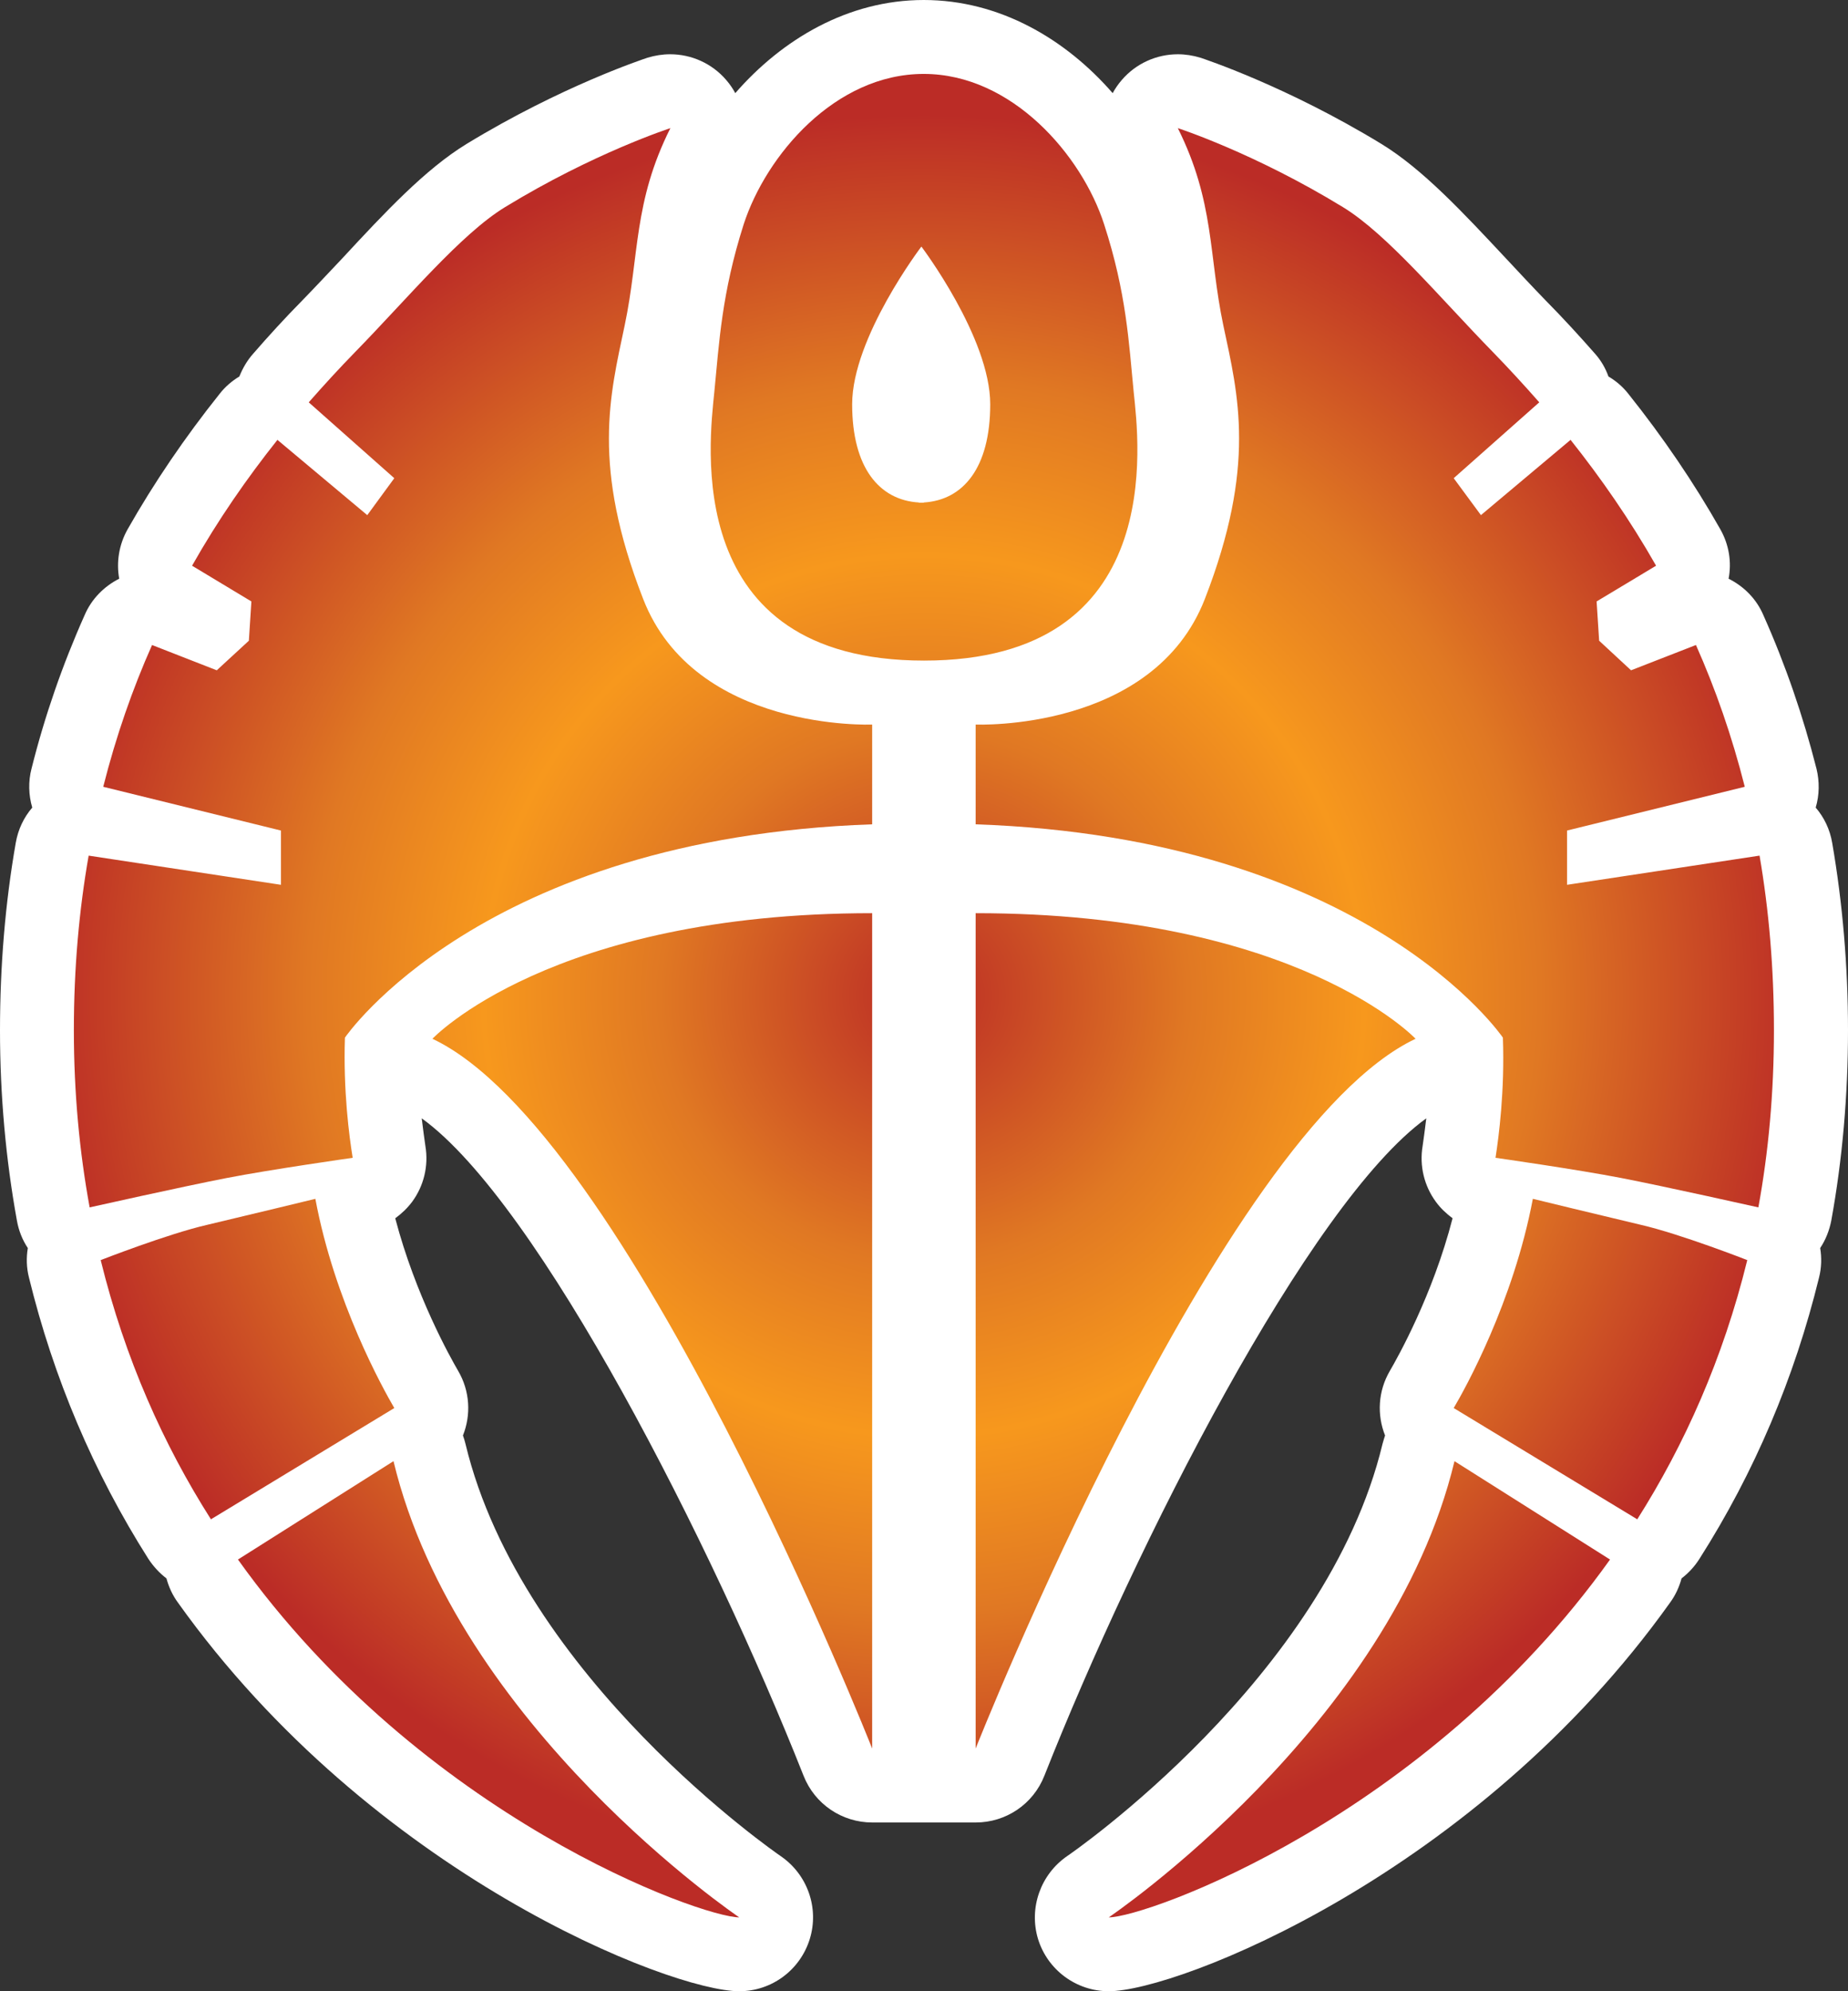 <?xml version="1.0" encoding="UTF-8" standalone="no"?>
<!-- Created with Inkscape (http://www.inkscape.org/) -->

<svg
   xmlns:dc="http://purl.org/dc/elements/1.1/"
   xmlns:cc="http://creativecommons.org/ns#"
   xmlns:rdf="http://www.w3.org/1999/02/22-rdf-syntax-ns#"
   xmlns:svg="http://www.w3.org/2000/svg"
   xmlns="http://www.w3.org/2000/svg"
   xmlns:xlink="http://www.w3.org/1999/xlink"
   xmlns:inkscape="http://www.inkscape.org/namespaces/inkscape"
   version="1.1"
   width="600"
   height="646.396"
   id="svg4994">
  <rect width="100%" height="100%" fill="#333333" stroke="none"/>
  <defs
     id="defs4996">
    <radialGradient
       cx="0"
       cy="0"
       r="1"
       fx="0"
       fy="0"
       id="radialGradient458"
       gradientUnits="userSpaceOnUse"
       gradientTransform="matrix(17.811,0,0,-17.811,496.064,372.094)"
       spreadMethod="pad">
      <stop
         id="stop460"
         style="stop-color:#bb2c26;stop-opacity:1"
         offset="0" />
      <stop
         id="stop462"
         style="stop-color:#e07823;stop-opacity:1"
         offset="0.3" />
      <stop
         id="stop464"
         style="stop-color:#f7981d;stop-opacity:1"
         offset="0.5" />
      <stop
         id="stop466"
         style="stop-color:#e07823;stop-opacity:1"
         offset="0.7" />
      <stop
         id="stop468"
         style="stop-color:#bb2c26;stop-opacity:1"
         offset="1" />
    </radialGradient>
    <radialGradient
       cx="0"
       cy="0"
       r="1"
       fx="0"
       fy="0"
       id="radialGradient2997"
       xlink:href="#radialGradient458"
       gradientUnits="userSpaceOnUse"
       gradientTransform="matrix(17.811,0,0,-17.811,496.064,372.094)"
       spreadMethod="pad" />
    <radialGradient
       cx="0"
       cy="0"
       r="1"
       fx="0"
       fy="0"
       id="radialGradient3000"
       xlink:href="#radialGradient458"
       gradientUnits="userSpaceOnUse"
       gradientTransform="matrix(287.822,0,0,287.822,300,323.202)"
       spreadMethod="pad" />
  </defs>
  <path
     d="m 359.995,646.396 c -10.536,0 -19.877,-6.884 -22.979,-16.984 -3.022,-10.035 0.824,-20.943 9.47,-26.89 0.888,-0.566 84.145,-57.82 102.389,-133.82 0.259,-0.888 0.517,-1.826 0.825,-2.715 -2.65,-6.626 -2.327,-14.382 1.584,-21.024 2.456,-4.218 13.881,-24.482 20.329,-49.482 -2.02,-1.519 -3.927,-3.28 -5.43,-5.365 -3.798,-5.171 -5.365,-11.684 -4.299,-18.051 0.323,-2.279 0.759,-5.365 1.196,-9.033 -38.121,27.52 -94.374,138.442 -123.979,213.359 -3.652,9.34 -12.556,15.223 -22.285,15.223 l -33.645,0 c -9.712,0 -18.616,-5.882 -22.268,-15.158 -29.67,-74.982 -85.858,-185.903 -123.979,-213.424 0.436,3.668 0.873,6.755 1.196,9.033 1.067,6.367 -0.5,12.879 -4.299,18.051 -1.568,2.085 -3.41,3.846 -5.494,5.365 6.577,25.064 17.937,45.264 20.394,49.482 3.911,6.642 4.234,14.398 1.584,21.024 0.308,0.888 0.63,1.826 0.824,2.715 18.228,76 101.5,133.254 102.324,133.82 8.71,5.947 12.556,16.855 9.47,26.89 -3.103,10.1 -12.378,16.984 -22.915,16.984 -22.22,0 -119.308,-37.927 -182.251,-126.176 -1.761,-2.408 -2.957,-5.058 -3.717,-7.838 -2.214,-1.697 -4.234,-3.846 -5.882,-6.367 C 30.365,477.977 17.356,447.241 9.406,414.727 8.581,411.512 8.516,408.231 9.033,405.145 7.256,402.478 6.06,399.456 5.494,396.241 1.891,376.412 0,355.582 0,334.445 c 0,-20.846 1.697,-41.289 5.107,-60.794 0.759,-4.428 2.65,-8.338 5.365,-11.49 -1.196,-4.04 -1.325,-8.468 -0.243,-12.621 4.282,-17.113 10.1,-33.839 17.226,-49.805 2.279,-5.365 6.383,-9.405 11.247,-11.878 -0.954,-5.3 -0.129,-10.973 2.763,-16.095 8.532,-15.029 18.568,-29.799 29.863,-43.939 1.761,-2.262 3.975,-4.153 6.383,-5.607 1.067,-2.65 2.521,-5.187 4.476,-7.385 4.993,-5.753 10.294,-11.554 15.837,-17.178 4.299,-4.412 8.775,-9.211 13.138,-13.817 13.752,-14.835 26.89,-28.91 40.335,-37.119 30.865,-18.81 57.578,-27.585 58.709,-27.973 2.456,-0.743 4.913,-1.131 7.385,-1.131 6.884,0 13.574,2.973 18.18,8.338 1.196,1.39 2.149,2.78 2.957,4.282 C 253.952,12.75 275.348,0 299.911,0 c 24.676,0 46.136,12.75 61.343,30.235 0.824,-1.503 1.778,-2.893 2.973,-4.282 4.606,-5.365 11.296,-8.338 18.18,-8.338 2.456,0 4.929,0.388 7.385,1.131 1.083,0.388 27.843,9.163 58.709,27.973 13.445,8.209 26.518,22.284 40.4,37.119 4.299,4.606 8.775,9.405 13.057,13.817 5.559,5.624 10.859,11.425 15.918,17.178 1.955,2.198 3.41,4.735 4.347,7.385 2.472,1.454 4.67,3.345 6.448,5.607 11.296,14.14 21.331,28.91 29.847,43.939 2.909,5.123 3.733,10.795 2.715,16.095 4.929,2.472 9.033,6.512 11.312,11.878 7.127,15.966 12.879,32.691 17.226,49.805 1.019,4.153 0.954,8.581 -0.259,12.621 2.715,3.151 4.622,7.062 5.365,11.49 3.361,19.505 5.123,39.947 5.123,60.794 0,21.137 -1.826,41.967 -5.43,61.795 -0.631,3.216 -1.826,6.238 -3.604,8.904 0.517,3.087 0.452,6.367 -0.372,9.583 -7.951,32.514 -20.959,63.25 -38.816,91.287 -1.584,2.521 -3.604,4.67 -5.818,6.367 -0.759,2.78 -1.955,5.43 -3.717,7.838 C 479.301,608.468 382.212,646.396 359.993,646.396"
     inkscape:connector-curvature="0"
     id="path452"
     style="fill:#ffffff;fill-opacity:1;fill-rule:nonzero;stroke:none" />
  <path
     d="m 359.995,636.684 c -6.302,0 -11.797,-4.04 -13.623,-10.1 -1.907,-6.06 0.372,-12.508 5.607,-15.982 9.276,-6.561 88.249,-64.058 106.3,-139.621 l 1.276,-3.41 -0.889,-5.123 c -1.584,-4.153 -1.26,-8.71 1.002,-12.621 2.343,-3.975 14.463,-25.436 21.347,-51.954 l 1.697,-6.432 -5.43,-3.911 c -1.196,-0.825 -2.392,-1.955 -3.28,-3.216 -2.279,-3.038 -3.216,-6.884 -2.586,-10.682 0.372,-2.521 0.888,-5.737 1.26,-9.647 l 2.279,-21.525 -17.614,12.686 c -41.919,30.3 -100.304,149.608 -127.259,217.658 -2.149,5.543 -7.385,9.082 -13.316,9.082 l -33.596,0 c -5.801,0 -11.166,-3.604 -13.251,-8.969 C 243.028,504.819 184.642,385.51 142.659,355.146 l -17.55,-12.686 2.214,21.525 c 0.372,3.911 0.889,7.127 1.26,9.583 0.63,3.862 -0.372,7.708 -2.586,10.859 -0.889,1.148 -2.02,2.279 -3.216,3.103 l -5.494,3.846 1.632,6.496 c 6.949,26.518 19.133,47.914 21.477,51.954 2.198,3.846 2.521,8.403 0.873,12.621 l -1.39,3.604 1.39,3.604 c 18.503,76.889 97.46,134.386 106.429,140.704 5.559,3.781 7.821,10.165 5.931,16.225 -1.826,6.06 -7.32,10.1 -13.687,10.1 -20.265,0 -114.331,-38.073 -174.349,-122.153 -0.954,-1.325 -1.713,-2.909 -2.214,-4.606 l -0.76,-3.28 -2.715,-2.02 c -1.325,-0.954 -2.586,-2.279 -3.604,-3.846 -17.162,-27.084 -29.783,-56.754 -37.426,-88.314 -0.566,-1.955 -0.566,-3.862 -0.323,-5.688 l 0.646,-3.717 -2.036,-3.167 c -1.067,-1.632 -1.826,-3.458 -2.198,-5.494 -3.474,-19.246 -5.236,-39.511 -5.236,-59.953 0,-20.329 1.697,-40.222 4.913,-59.161 0.452,-2.521 1.584,-4.848 3.216,-6.803 l 3.41,-3.991 -1.503,-5.107 c -0.694,-2.343 -0.759,-4.993 -0.129,-7.514 4.169,-16.402 9.712,-32.627 16.661,-48.221 1.39,-3.103 3.733,-5.624 6.819,-7.143 l 6.432,-3.216 -1.325,-7.191 c -0.565,-3.28 0,-6.561 1.713,-9.599 8.145,-14.334 17.921,-28.716 28.975,-42.614 1.067,-1.39 2.262,-2.456 3.717,-3.28 l 2.973,-1.761 1.196,-3.216 c 0.694,-1.648 1.519,-3.167 2.65,-4.428 4.929,-5.607 10.1,-11.296 15.53,-16.79 4.363,-4.476 8.904,-9.276 13.251,-13.946 13.445,-14.463 26.017,-27.973 38.331,-35.422 28.587,-17.485 53.845,-26.131 56.608,-27.068 1.454,-0.452 2.909,-0.631 4.428,-0.631 4.234,0 8.145,1.761 10.795,4.913 0.76,0.888 1.325,1.648 1.761,2.472 l 6.561,12.621 9.292,-10.73 c 15.142,-17.356 34.21,-26.89 53.909,-26.89 19.812,0 38.945,9.534 54.023,26.89 l 9.163,10.536 6.69,-12.249 c 0.5,-0.937 1.067,-1.761 1.826,-2.65 2.65,-3.151 6.561,-4.913 10.795,-4.913 1.519,0 2.973,0.178 4.299,0.631 2.893,0.937 28.151,9.583 56.737,27.068 12.314,7.514 24.935,21.089 38.315,35.422 4.363,4.67 8.969,9.47 13.267,13.946 5.365,5.494 10.601,11.183 15.53,16.79 1.131,1.26 2.02,2.78 2.65,4.428 l 1.196,3.216 2.973,1.761 c 1.39,0.759 2.65,1.891 3.717,3.28 10.924,13.639 20.636,27.973 29.039,42.678 1.648,2.909 2.149,6.319 1.584,9.664 l -1.277,7.062 6.512,3.216 c 3.087,1.519 5.365,4.04 6.755,7.143 6.884,15.594 12.492,31.819 16.661,48.221 0.631,2.521 0.566,5.171 -0.129,7.514 l -1.568,5.107 3.523,4.04 c 1.584,1.842 2.65,4.169 3.103,6.755 3.345,19.069 4.977,38.962 4.977,59.161 0,20.507 -1.761,40.771 -5.236,60.082 -0.372,1.907 -1.131,3.733 -2.214,5.365 l -2.02,3.103 0.582,3.652 c 0.372,2.02 0.243,3.911 -0.194,5.753 -7.644,31.431 -20.265,61.165 -37.556,88.427 -0.954,1.519 -2.149,2.78 -3.539,3.798 l -2.65,2.02 -0.824,3.28 c -0.5,1.632 -1.196,3.216 -2.214,4.606 C 474.324,598.611 380.322,636.684 359.993,636.684"
     inkscape:connector-curvature="0"
     id="path454"
     style="fill:#ffffff;fill-opacity:1;fill-rule:nonzero;stroke:none" />
  <path
     d="m 241.446,72.849 c -7.127,22.349 -7.951,38.38 -9.518,54.346 l 0,0 c -1.584,16.047 -11.118,87.247 68.098,87.247 l 0,0 c 79.167,0 69.698,-71.2 68.049,-87.247 l 0,0 C 366.507,111.229 365.747,95.198 358.492,72.849 l 0,0 C 351.284,50.435 328.564,23.997 299.912,23.997 l 0,0 c -28.797,0 -51.195,26.438 -58.466,48.851 m 56.883,90.269 c -12.75,-0.76 -21.654,-11.166 -21.654,-31.883 l 0,0 c 0,-21.638 22.478,-51.195 22.478,-51.195 l 0,0 c 0,0 22.349,29.556 22.349,51.195 l 0,0 c 0,20.717 -8.839,31.124 -21.59,31.883 l 0,0 0,0.065 c -0.323,0 -0.582,0 -0.76,0 l 0,0 c -0.323,0 -0.566,0 -0.824,0 l 0,0 0,-0.065 z m 98.85,-57.513 c 4.864,22.802 10.795,45.587 -5.995,88.831 l 0,0 c -16.79,43.163 -74.416,40.771 -74.416,40.771 l 0,0 0,32.384 c 127.259,4.412 171.182,69.245 171.182,69.245 l 0,0 c 0.63,17.291 -1.325,32.126 -2.392,39.01 l 0,0 c 0,0 26.518,3.781 40.836,6.561 l 0,0 c 14.334,2.78 44.504,9.534 44.504,9.534 l 0,0 c 3.28,-17.921 5.058,-37.119 5.058,-57.497 l 0,0 c 0,-20.265 -1.648,-39.075 -4.67,-56.689 l 0,0 -62.506,9.47 0,-17.614 57.707,-14.205 c -4.169,-16.483 -9.534,-31.819 -15.853,-46.023 l 0,0 -21.073,8.209 -10.358,-9.599 -0.824,-12.75 19.311,-11.603 c -8.516,-14.964 -17.921,-28.474 -27.763,-40.852 l 0,0 -29.104,24.434 -8.839,-11.991 27.779,-24.628 c -4.993,-5.672 -9.922,-11.037 -14.964,-16.225 l 0,0 C 467.636,96.83 450.393,76 435.995,67.225 l 0,0 C 407.214,49.627 382.408,41.596 382.408,41.596 l 0,0 c 11.991,23.997 9.971,41.224 14.77,64.009 M 163.991,67.225 c -14.382,8.775 -31.625,29.605 -48.787,47.155 l 0,0 c -5.058,5.187 -9.971,10.552 -14.964,16.225 l 0,0 27.779,24.628 -8.775,11.991 -29.169,-24.434 c -9.841,12.378 -19.246,25.888 -27.714,40.852 l 0,0 19.263,11.603 -0.824,12.75 -10.423,9.599 -21.008,-8.209 C 43.051,223.588 37.686,238.924 33.516,255.407 l 0,0 57.707,14.205 0,17.614 -62.442,-9.47 c -3.087,17.614 -4.799,36.424 -4.799,56.689 l 0,0 c 0,20.378 1.842,39.576 5.123,57.497 l 0,0 c 0,0 30.171,-6.755 44.504,-9.534 l 0,0 c 14.318,-2.78 40.901,-6.561 40.901,-6.561 l 0,0 c -1.131,-6.884 -3.087,-21.719 -2.521,-39.01 l 0,0 c 0,0 44.052,-64.833 171.182,-69.245 l 0,0 0,-32.384 c 0,0 -57.562,2.392 -74.352,-40.771 l 0,0 c -16.855,-43.244 -10.795,-66.029 -5.995,-88.831 l 0,0 c 4.799,-22.785 2.78,-40.012 14.835,-64.009 l 0,0 c 0,0 -24.87,8.031 -53.667,25.63 m 152.776,500.391 c 0,0 79.28,-200.415 142.837,-230.408 l 0,0 c 0,0 -38.444,-40.771 -142.837,-40.771 l 0,0 0,271.179 z M 140.398,337.208 c 63.621,29.993 142.773,230.408 142.773,230.408 l 0,0 0,-271.179 c -104.409,0 -142.773,40.771 -142.773,40.771 m 331.585,119.874 59.598,36.117 c 15.271,-24.111 27.827,-52.019 35.713,-84.145 l 0,0 c 0,0 -21.638,-8.468 -34.453,-11.425 l 0,0 c -12.879,-3.038 -35.164,-8.468 -35.164,-8.468 l 0,0 c -6.319,33.467 -21.961,61.618 -25.694,67.92 M 67.161,397.63 c -12.815,2.957 -34.469,11.425 -34.469,11.425 l 0,0 c 7.902,32.126 20.458,60.034 35.794,84.145 l 0,0 59.533,-36.117 c -3.668,-6.302 -19.376,-34.453 -25.63,-67.92 l 0,0 c 0,0 -22.349,5.43 -35.229,8.468 m 292.833,224.784 c 12.185,0 102.777,-32.255 162.746,-116.157 l 0,0 -50.5,-31.932 C 451.476,560.619 359.995,622.414 359.995,622.414 M 77.261,506.257 C 137.166,590.159 227.823,622.414 240.007,622.414 l 0,0 c 0,0 -91.53,-61.795 -112.247,-148.089 l 0,0 -50.5,31.932 z"
     inkscape:connector-curvature="0"
     id="path470"
     style="fill:url(#radialGradient3000);fill-opacity:1;fill-rule:nonzero;stroke:none" />
</svg>
